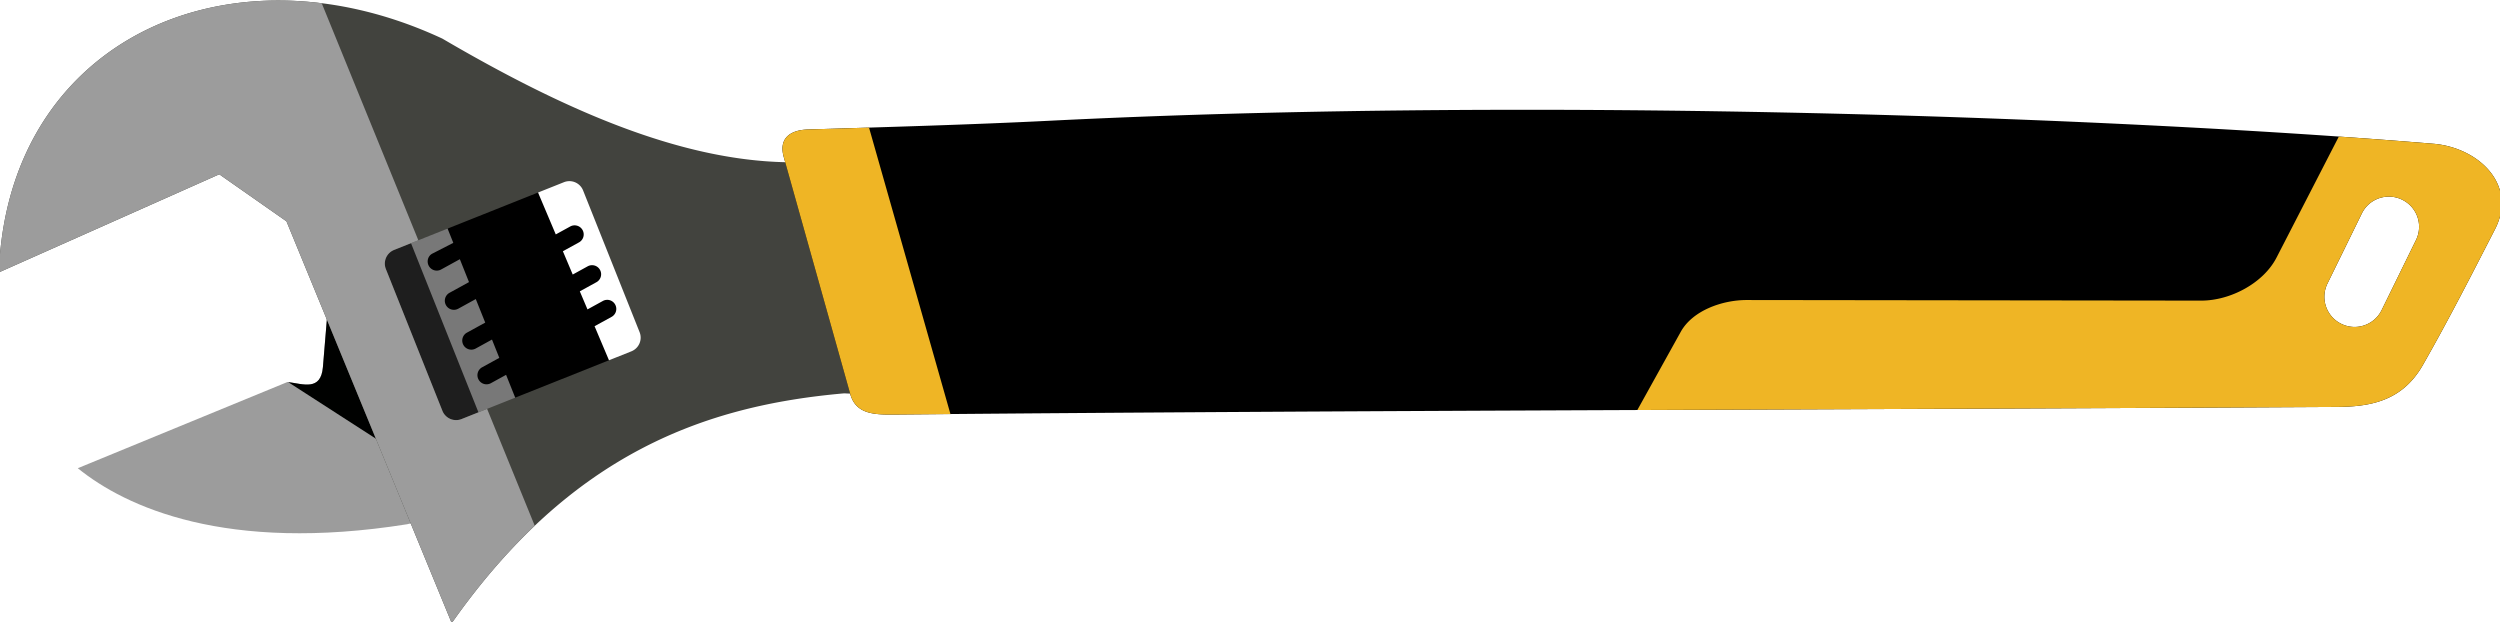 <?xml version="1.0"?>
<svg xmlns="http://www.w3.org/2000/svg" width="800" height="199.019" viewBox="0 0 800 199.019">
  <g transform="translate(315.261 -139.722) scale(.301)">
    <rect transform="rotate(-21.735)" style="marker:none" width="90.714" height="265" x="-879.667" y="409.58" rx="0" ry="0" color="#000" fill="#787878" overflow="visible"/>
    <rect transform="rotate(-21.735)" ry="0" rx="0" y="409.58" x="-883.953" height="265" width="49.286" style="marker:none" color="#000" fill="#1e1e1e" overflow="visible"/>
    <path d="M-478.313 661.938l-96.968 35.875 9.812 24.562-22.218 11.406c-4.754 2.438-6.385 8.412-3.813 13.094a9.622 9.622 0 0013.094 3.813l19.906-10.938 9.719 24.344-20.688 11.375a9.622 9.622 0 00-3.812 13.093 9.622 9.622 0 0013.093 3.813l18.625-10.25 10.032 25.031-19.407 10.657a9.622 9.622 0 00-3.812 13.093 9.622 9.622 0 0013.094 3.813l17.312-9.532 7.782 19.438-18.25 10.031c-4.683 2.572-6.354 8.412-3.782 13.094a9.622 9.622 0 0013.094 3.813l16.156-8.875 12.844 32.093 109.625-16.656L-415.281 811l18.094-9.938a9.622 9.622 0 003.812-13.093 9.622 9.622 0 00-13.094-3.813l-16.344 8.969-8.156-19.219 17.656-9.687a9.622 9.622 0 003.813-13.094 9.622 9.622 0 00-13.094-3.813l-15.906 8.75-10.469-24.78 17.125-9.407a9.622 9.622 0 003.813-13.094c-2.572-4.682-8.443-6.384-13.125-3.812l-15.375 8.437-21.781-51.468z" style="marker:none" color="#000" overflow="visible"/>
    <path d="M-964.696 961.954l222.991-91.672c16.508 2.01 35.472 10.056 37.629-15.91l12.122-145.967 112.632 305.066-35.356 8.082c-192.231 30.506-298.876-18.101-350.018-59.6z" fill="#9c9c9c"/>
    <path d="M-691.969 708.406l-12.093 145.969c-2.13 25.641-20.673 18.127-37.032 16l143 92.219-93.875-254.188z" fill="#000100"/>
    <path d="M-750.281 464.719c-160.087-.502-291.579 105.915-298.282 289.062L-814.28 649.5l71.437 50 175.688 427.156C-439.883 945.674-297.148 895.312-150 882.375l31.438 1.406L-110 632.375l-101.438 4.281c-115.327-2.15-239.023-57.286-365.718-131.437-58.477-27.243-117.516-40.326-173.125-40.5zM-441.72 656.78a15.659 15.659 0 0114.25 9.907l60.063 150.625a15.67 15.67 0 01-8.781 20.406l-180.47 71.968a15.67 15.67 0 01-20.405-8.78l-60.063-150.626a15.67 15.67 0 018.781-20.406l180.469-71.969a15.774 15.774 0 016.156-1.125z" fill="#42433e"/>
    <path d="M-750.281 464.719c-160.087-.502-291.579 105.915-298.282 289.062L-814.28 649.5l71.437 50 175.688 427.156c28.685-40.79 58.152-74.944 88.281-103.531l-50.656-124.25-27.125 10.812a15.67 15.67 0 01-20.407-8.78l-60.062-150.626a15.67 15.67 0 018.781-20.406l25.719-10.25-102.719-252c-15.17-1.888-30.177-2.86-44.937-2.906z" fill="#9c9c9c"/>
    <path d="M570.375 580.906c-168.882.05-339.968 3.514-502.594 11.688-81.675 4.105-171.275 6.636-256.187 9.25-18.46.568-31.432 9.03-25.75 29.281l70.719 252.031c6.357 22.66 27.748 21.928 50.5 21.719 509.775-4.687 1019.586-5.103 1529.374-8.063 34.948-.202 69.701-5.521 91.938-44.468 27.037-47.354 51.828-95.938 76.75-144.438 24.345-47.376-17.735-86.918-65.656-90.906-236.683-19.695-597.554-36.204-969.094-36.094zm922.156 92.313a32.136 32.136 0 0113.906 3.312c15.952 7.826 22.483 26.955 14.657 42.907l-36.469 74.375c-7.826 15.951-26.986 22.482-42.938 14.656-15.951-7.826-22.482-26.955-14.656-42.907l36.469-74.375c5.625-11.465 17.1-18.066 29.031-17.968z"/>
    <path d="M-123.5 599.844l-64.906 2c-18.46.568-31.432 9.03-25.75 29.281l70.719 252.031c6.357 22.66 27.748 21.928 50.5 21.719 18.664-.172 37.335-.308 56-.469L-123.5 599.844zM1439.094 609.375l-66.25 128.688c-14.056 27.308-49.287 45.759-80 45.718l-483.219-.625c-25.979-.034-57.581 11.129-70.188 33.844l-46.125 83.094c247.71-1.024 495.419-1.843 743.125-3.282 34.948-.202 69.701-5.521 91.938-44.468 27.037-47.354 51.828-95.938 76.75-144.438 24.345-47.376-17.735-86.918-65.656-90.906-31.35-2.609-64.933-5.16-100.375-7.625zm53.437 63.844a32.136 32.136 0 0113.907 3.312c15.951 7.826 22.482 26.955 14.656 42.907l-36.469 74.375c-7.826 15.951-26.986 22.482-42.937 14.656-15.952-7.826-22.483-26.955-14.657-42.907l36.469-74.375c5.625-11.465 17.1-18.066 29.031-17.968z" fill="#efb525"/>
  </g>
</svg>

